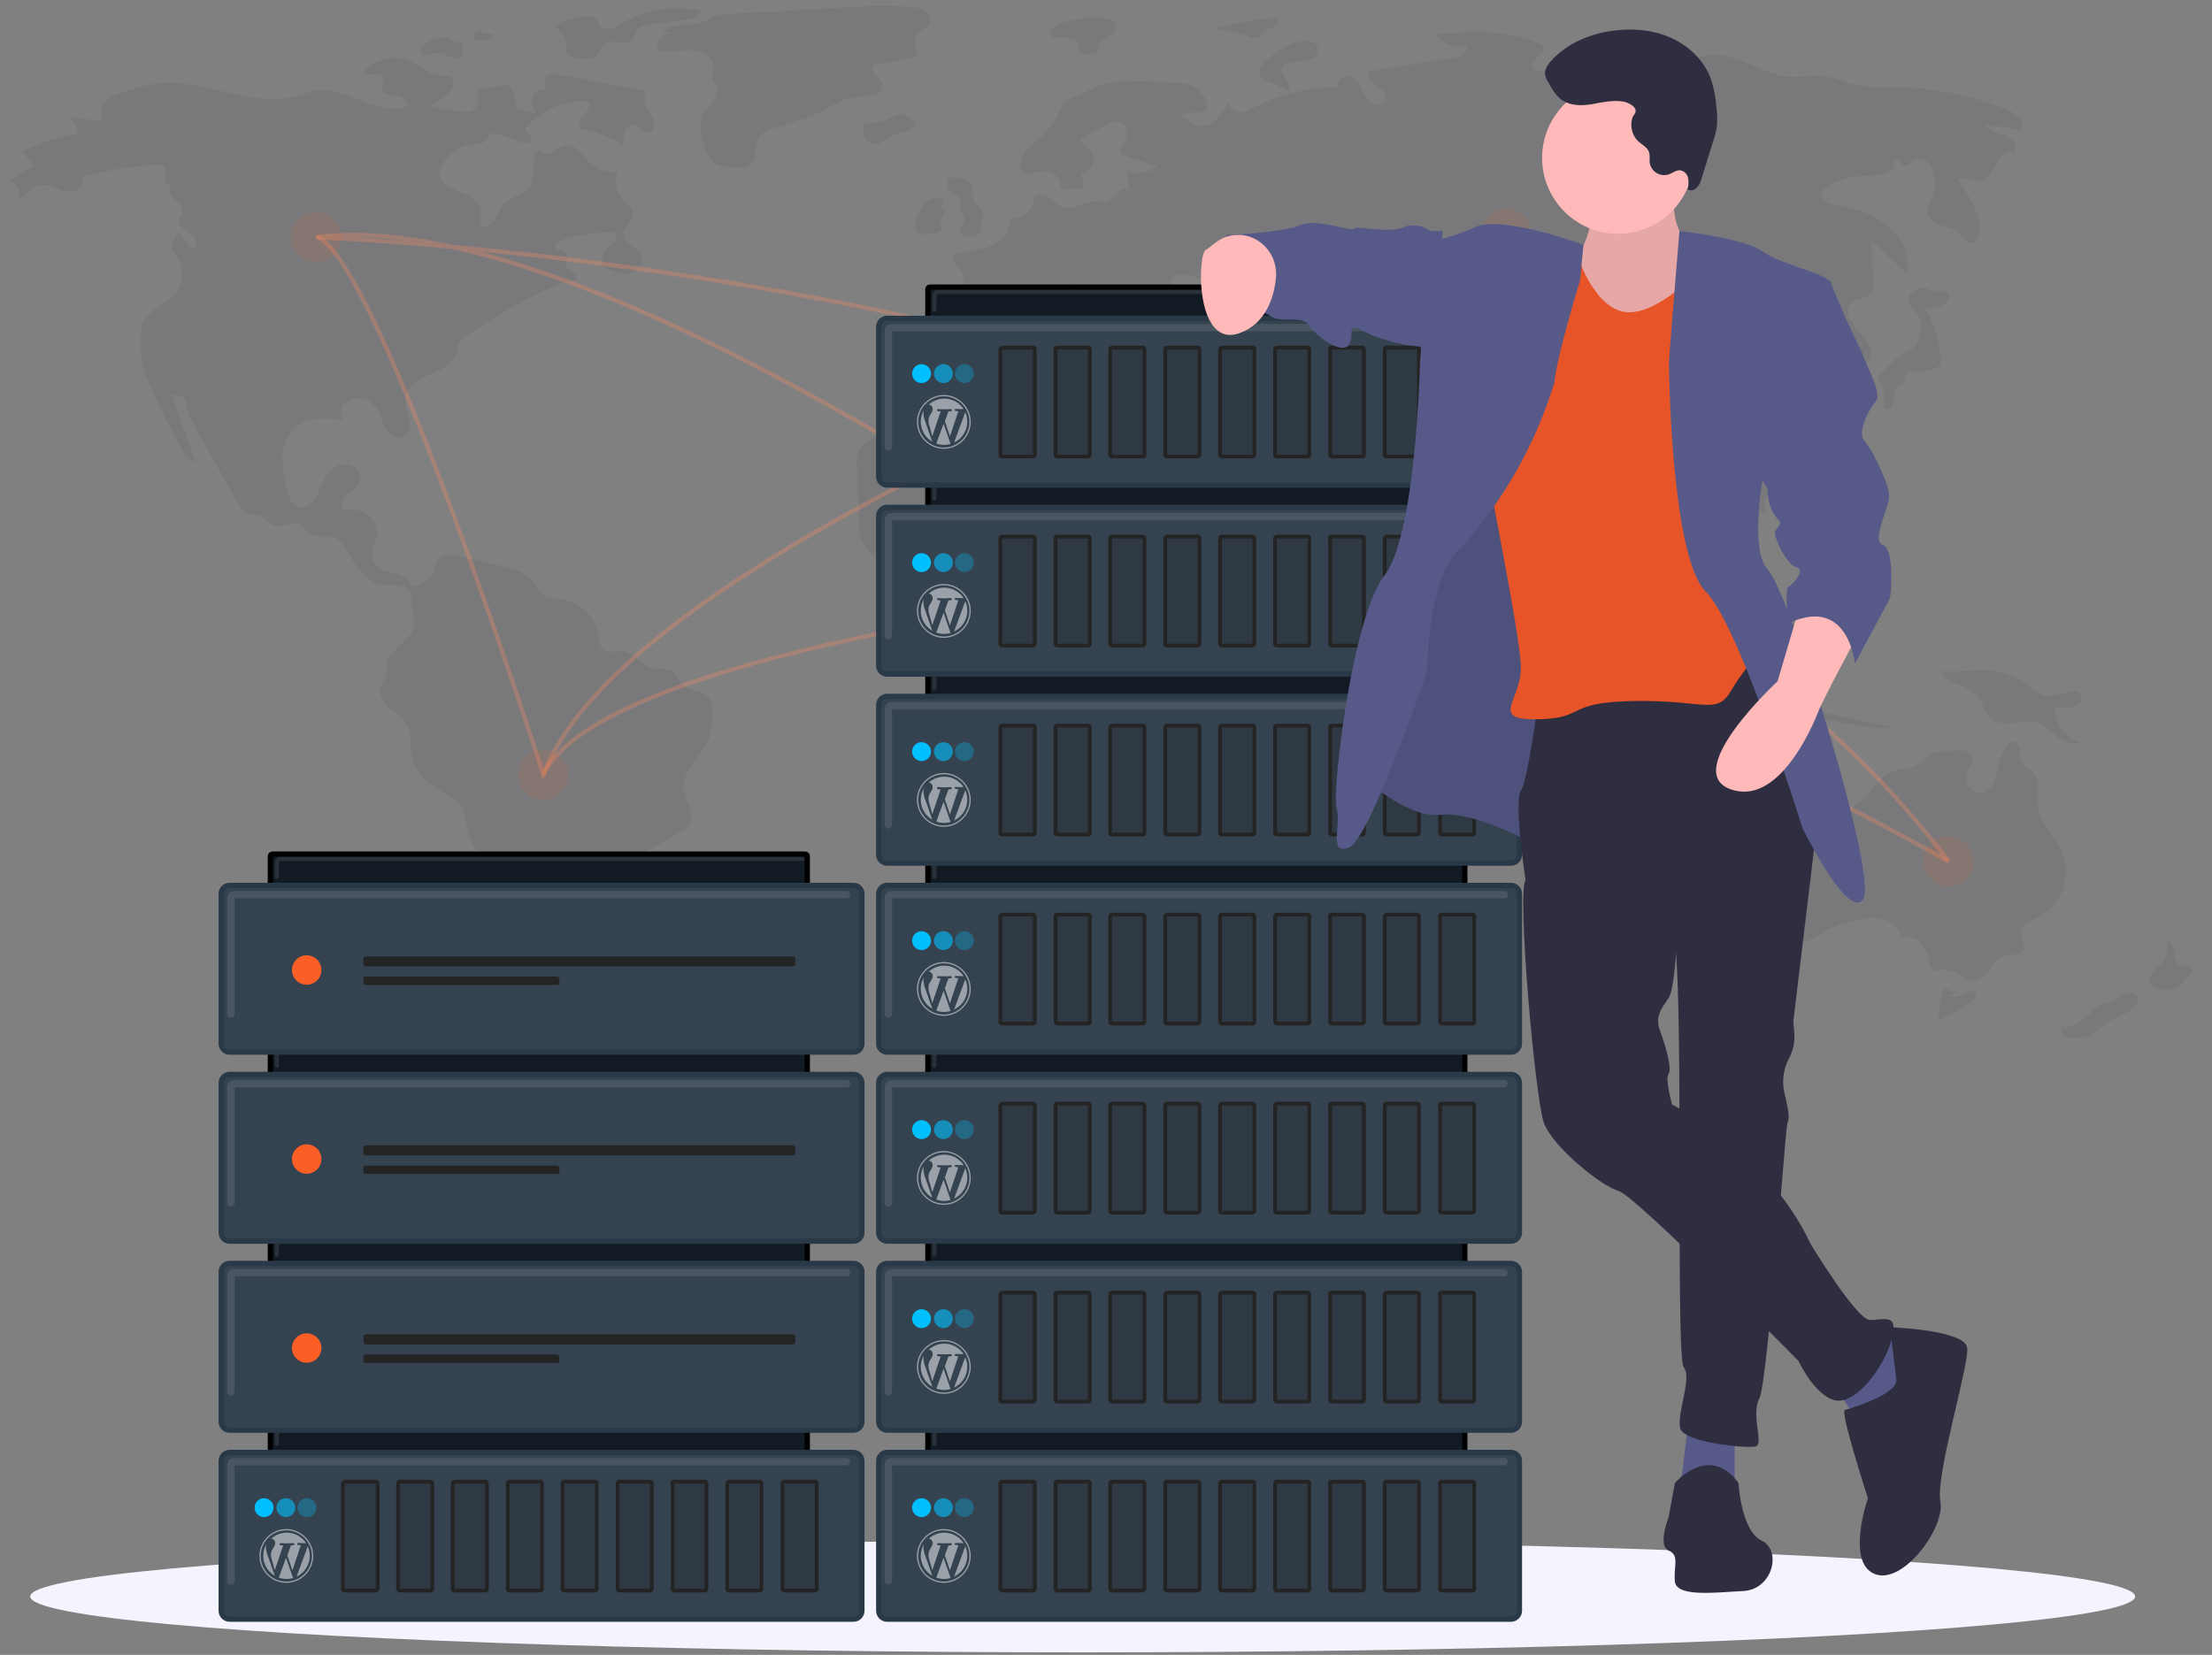 <?xml version="1.0" encoding="UTF-8"?> <svg xmlns="http://www.w3.org/2000/svg" xmlns:xlink="http://www.w3.org/1999/xlink" width="100%" height="100%" viewBox="0 0 1053 788" fill-rule="evenodd" stroke-miterlimit="10"><rect x="0" y="0" width="1053" height="788" fill="#808080" stroke="none"/><style><![CDATA[.B{stroke-linejoin:round}.C{stroke-miterlimit:1.5}.D{stroke-opacity:.1}.E{fill:none}.F{stroke-width:2}.G{fill-rule:nonzero}.H{stroke-width:2.5}.I{fill:#121b24}.J{stroke:#000}.K{fill:#354350}.L{stroke:#293947}.M{stroke:#fff}.N{stroke-linecap:round}.O{stroke-width:3.5}.P{fill-opacity:.1}.Q{fill:#fff}.R{fill-opacity:.5}.S{fill:#2f3943}.T{stroke:#242424}.U{stroke-width:1.8}.V{fill:#00bfff}.W{fill-opacity:.3}.X{fill-opacity:.6}.Y{fill:#575a89}.Z{fill:#ffb9b9}.a{fill:#242424}.b{fill:#fc5f26}.c{stroke-opacity:.3}]]></style><ellipse cx="515.4" cy="760.2" rx="501" ry="26.6" fill="#f5f4fe"></ellipse><g fill="#3f3d56" class="G P"><path d="M246 51.6a32 32 0 0 0-2.2-8.6c-.3-1-1-2-2-2.4-.6-.2-1.3-.2-2 0L230 42c-.8 0-1.7.4-2.3 1-1.3 1.4 0 3.6-.1 5.5 0 2-2 4-4 4.5-2 .4-4.3.4-6.4-.1l-14-2.2a23 23 0 0 0 10.7-7c2-2.2 2.8-6.3.2-7.3-.8-.2-1.6-.3-2.5-.2-6.4 0-11.4-5.3-17.4-7.5-7.8-2.8-16.6-.1-21.7 6.5l7.5.4c.7 0 1.4.1 2 .5 1.6 1.4-.4 4-.2 6 .3 2.8 4 3.3 6.7 3.6s6.3 2.5 5 5c-13.8 4.8-28-9.3-42.5-7.6-3.7.4-7.2 2-10.7 2.8-22 5.6-44.6-9.3-67-6a85 85 0 0 0-14.6 3.9c-3 1-6.2 2-8.5 4.4s-3 6.3-1 8.7A49 49 0 0 1 32 55.3c3 1.7 5 5 5 8.5a102 102 0 0 0-26.2 8 44 44 0 0 0 5.4 7.2L4.5 86c4 1 6 6.2 3.6 9.5 4-1.8 6.5-6.4 10.8-7.3 2.8-.6 5.7.5 8.3 1.6s5.6 2 8.4 1.3 4.8-4.4 3-6.7a143 143 0 0 1 36.3-5.7c1-.1 2 .1 2.7.5 1.6 1 1.2 3.5 1 5.4s1.4 4.5 3.2 3.6c-2 1.8-.3 5 1.7 7s4.3 4.4 3 7c-.3.6-.8 1-1 1.8-1 2 .5 4 2.2 5.3s3.7 2 5 4 .6 4.8-1.4 5l-6-7.5c-2 2-3.4 4.7-4 7.5 6.2 5 7.2 15.5 2 21.6-2.7 3-6.5 5-9.8 7.5s-6.4 6-6.4 10c0 7-.6 13.7 2 20.3a313 313 0 0 0 17 35.4c1.7 3 4 6.3 7.3 6.8A419 419 0 0 1 81.8 188c2.2 0 4.8.2 6.2 2 1 1.5 1 3.6 1.2 5.4.4 1.8 1 3.5 2 5l20.5 36.6c1.7 3 3.7 6.3 7 7.5 2 .8 4.5.6 6.4 1.8 1.5 1 2.5 2.5 4 3.3 4.3 2.4 10.3-2.2 14.4.7 1.2.8 2 2 3 3 3.7 3.2 10 1 14.2 3.5 2.8 1.6 4.2 4.7 5.7 7.5 3.7 7 9.7 14 17.7 14.5 2.5.2 5-.3 7.5.3s5 2.7 4.5 5.2c-.7 4.2 1.4 9 1 13.2-1 7.8-12 11.2-13 19-.2 1.7.1 3.5-.3 5-.5 2-2 3.7-2.6 5.7-1 3.8 1.7 7.7 4.7 10.3s6.6 4.8 8.3 8.4c1.7 3.8 1 8.3 1.5 12.5 1.2 9 9 15.8 17.2 20.2 2.5 1.3 5 2.6 6.7 5 2 3 2 7 2.6 10.5 1.7 8.8 9 16 9.3 25 .1 6.4-3.4 12-5.5 18a42 42 0 0 0 3.5 35l4.6 8c2 5.2 1.3 11 3.2 16.2 2.4 7 9 12.6 8.5 20 3 6.3 9.7 9.4 16.5 11.3l12 3.4c2.3.6 4.7 1.3 7 .8s4.6-2.4 4.5-4.8a44 44 0 0 1-16.9-6.4c-5-3.6-8.2-10-6.4-15.8 1-2.7 2.7-5.8 1-8-1-1.3-2.8-1.6-4-2.8-1.7-1.8-1-4.8.1-7s3-4 3.6-6.6c.5-2.8-.8-5.7-3.2-7a17 17 0 0 0 6-3.8c1.6-1.8 2.3-4.6 1-6.6 3.7.5 8 .7 10.4-2 2-2.2 1.8-5.6 1-8.4s-2-5.6-2-8.6l25.4-1c-1.2-4-4-7.6-7.7-9.7 3.8-.6 7.3-5.2 8.5-9s1-7.7.2-11.5c-.3-1-.3-2-.1-3 .4-1.4 1.8-2.2 3-3l19-11a11 11 0 0 0 3-2.2c2-2.3 1.7-5.8.7-8.7s-2.6-5.6-3-8.6c-1.2-9 8.5-15.6 11.8-24 1.3-3.4 1.5-7 1.8-10.6.3-3.8.3-8.3-2.7-10.8-2.8-2.4-7.3-1.8-10.2-4-2.7-2-3.7-6-6.6-7.6-2.7-1.5-6-.5-9-1.2-5.3-1.2-8.6-7.3-14-8-3-.3-6.5 1.2-9-.6-2.2-1.6-2.3-4.7-2.7-7.4-1.5-8.4-8-15-16.6-16.6-3-.5-6.5-.3-9.2-2s-4-5-6-7.4c-3.4-4-8.8-5.3-13.8-6.5l-20.5-4.8c-3.6-1-8.3-1.3-10.3 2a13 13 0 0 0-1.2 3.8c-1.5 5-6 8.3-11 8.4-1.7-3-4.5-5-7.8-6-2-.6-4.3-.6-6.3-1.5a9 9 0 0 1-5-8c0-1.5.4-3 1-4.3a11 11 0 0 0-1.9-13.2c-3.5-3-8.5-4-13.2-3.6-1.2-2.7.8-5.7 3-7.6s5-4 5.4-6.8c.8-4.6-5-8-9.5-6.7s-7.2 5.7-9 10c-1 2.4-2 5-3.7 7s-4.4 3.5-7 3c-3.6-1-5-5.3-5.8-9a58 58 0 0 1-1.9-14.9c.2-5 2-10.2 5.6-13.6 6-5.6 15.3-5 23.5-4-2-2.2-1.5-5.8.6-8a9 9 0 0 1 8.1-2c2.5.5 4.7 1.8 6.3 3.8 2.3 2.8 3 6.6 4.7 10s5.7 6 9 4.2c2.8-1.5 3.2-5.4 2.5-8.4s-2.2-6-2-9.2c.5-6 6.7-9.6 12.2-12s11.8-5.8 12.7-11.8c0-1.2.3-2.3.7-3.4.6-1 1.5-1.8 2.5-2.3 16-10.6 32.4-21.3 50.7-27 1-.3 1 0 2-.2 1.4-.8.5-3-.8-3.8s-3-1.5-3.4-3c-.2-1 .4-2.2.6-3.4.4-2.8-3-5.4-5.5-4.3-1.5-2 1.4-4.2 3.8-5a103 103 0 0 1 21.7-3.5c.8-.1 1.7 0 2.5.4 1.2 1 1 2.8.2 4s-2.2 2-3.3 3a9 9 0 0 0-2.3 9c3.8 2 8 4 12.2 3.3s8-5.4 6-9.2c-2-3.5-7.4-4.3-8.4-8.2-1-4.5 5.3-8.6 4-13-.6-2-2.6-3-4-4.5-3.6-3.5-4.7-9-2.7-13.6a15 15 0 0 1-13.5-4.2c-3.2-3.3-5.8-8.4-10.4-8.3-4.2.1-7.8 5-11.8 3.6-1-.4-2-1-3-.7-.6.4-1 1-1 1.8-1 4.8.7 10.2-2 14.4-2.8 4.5-9.4 5-13 9.2-2 2.2-2.6 5.2-4.3 7.5s-5.4 3.8-7.4 1.8c2-4.3 1-9.5-2.8-12.4-2-1.2-4-2.3-6-3-2.4-1-4.7-2.3-7-3.8-1-.6-2-1.6-2.5-2.7-.5-1.4-.4-3 .2-4.3 2-6 7.5-10.5 14-11.5 2.7-.4 6-.2 7.8-2.3 1-1 1.5-2.8 3-3.2 1-.2 1.8-.1 2.6.3l10.2 3.6c1 .5 2.4.7 3.6.6 1.3-.2 2.2-1.3 2-2.6-.3-1.7-3-2.5-2.7-4.2.1-.6.4-1 1-1.4 7.5-8 18-12.2 29-11.5 1.3 2-.8 4.6-2.5 6.5s-3 5-1 6.4c.8.4 1.8.6 2.7.6 2.5.3 5 1 7.3 2.2a139 139 0 0 1 10.4 5.1c-.3-2.2-.6-4.6.3-6.7s3.3-3.7 5.4-3c2 .8 3 3.5 5.2 3.7 3 .3 4-4 2.8-6.6s-3.6-5-3.8-7.8c-.1-2 .6-4.4-1-5.6-.6-.4-1.2-.6-1.8-.6l-39-7.2c-2.3-.4-5.7-.1-5.8 2.3-.1 1.3 1 2.6.6 3.8-.6 1.3-2.4 1.2-3.7 1.6-2 .7-3 3.2-3 5.3.4 2.2 1.2 4.2 2.4 6-2.5-1-6.4-1.3-9-2.3zm-31-33.2c-5-1.7-10.6 0-14 4.2-.6.8-1.2 2-.6 3 .8 1.3 2.7.8 4.2.3 2-.8 4.5-.8 6.6-.2 1.4.5 2.6 1.3 4 1.7a4 4 0 0 0 4.1-.6c1-1 1-2.4 1-3.8.1-1-.2-1.8-.8-2.5-.5-.3-1.2-.5-1.8-.5-1.4-.3-2.7-1-3.6-2m15-3.5h-.2c-1.8 0-3.2 1.5-3.2 3.2 0 .5.1 1 .3 1.3a13 13 0 0 0 5.2.3c1.8-.3 3.2-1.6 3.6-3.3a9 9 0 0 1-6-1m47.6-7a60 60 0 0 0-13.3 4.5 10 10 0 0 1 6.4 10.1c-.2.8-.2 1.7.1 2.5.5 1.2 2 1.6 3.2 2 2.2.7 4.6 1 7 1 2.4-.1 4.5-1.4 5.7-3.5l1.2-2.8c3-4.6 12 1 15-3.5 1-1.6 1-4 2.5-5 .8-.5 1.6-1 2.6-1a181 181 0 0 1 19.5-2.8c3-.3 7.2-1.4 7.2-4.5A54 54 0 0 0 299 9.6c-4 2-9 6-12.7 3.4-1.4-1-1.3-3.5-3.2-4.6-2-1-4.5-.7-6.6-.2zm38.2 7l5.2 1c-4 0-7 3.2-7 7v.6c5 1.7 10.8 0 16.2.3s11.7 4 10.8 9.5c-.3 1.6-1.2 3.2-.7 4.8.3 1 1.3 2 2 3 1 2 .2 4.8-1.2 6.7s-3.4 3.4-4.6 5.5c-3 5-1.4 11.6.5 17.3.5 2 1.5 4 3 5.8 2.8 3 7.3 3.2 11.3 3.3 3 0 6.3-.1 8.2-2.4 2.4-3 .7-7.6 2.3-11 1.5-3.2 5.2-4.5 8.5-5.5l18.2-6c7.2-3.3 14-8.5 22-9 2.2-.1 4.5.1 6.7-.5s4.2-2.5 4-4.7c-.1-2-1.7-3.3-3-4.7s-2.2-3.6-1-5l20.8-4c-1.5-4-2.6-9.3.8-12 1.2-1 3-1.3 4-2.5 1.8-2 1-5.3-1.2-7s-4.8-2-7.4-2.3a193 193 0 0 0-27.4.2l-53.6 3c-3.6.2-7.7-.1-11 1-2.8 1-4.8 3-8 3.6-6 1.2-12.4.4-17.7 3.7zM413 58.6c-.6-.1-1 0-1.6.4-.3.3-.5.8-.5 1.2-.4 2 .1 4 1.2 5.8 1.2 1.7 3.2 2.7 5.2 2.5 2.5-.3 4.3-2.4 6.6-3.5 3.5-1.6 18.4-4 8-9.6-3.6-2-5.8-.2-8.6 1-3.2 1.6-6.8 2.4-10.3 2zM503.4 12c-1.2.5-2.2 1.4-3 2.5-.6 1.2-.2 2.7 1 3.3.4.2 1 .2 1.4.2h5c2 .1 4.7.5 5.2 2.5.4 1.5-.5 3.4.6 4.5.5.4 1 .6 1.7.6a12 12 0 0 0 5 .2c3.6-1 1.7-3 2.8-5 1.7-3 1.4-1.2 4.4-3 2.2-1.3 5-3.5 3.3-6.7-3.2-5.6-22.5-1.7-27.3.7zM600 9.2l-22 4c2.7 1 5.5 1.7 8.3 2l4.7.7c2.7.8 5.5 3 8 1.8 1.6-.7 2.2-2.4 3.5-3.3 1-.6 4.5-1.6 5-2.3 3.2-5-5.2-3.4-7.6-3zM612.4 22a49 49 0 0 0-10.5 7.7c-1.3 1.3-2.7 2.8-2.6 4.6.2 2.4 2.7 3.8 5 4.8l9 3.8c1-1.6.1-3.7-1-5.2s-2.5-3.3-2-5c.6-2 3-2.8 5.3-3.2 3.5-.6 13-.5 11.8-6.2-1.3-6.6-11.5-3.2-15-1.3zm-1.8 375.2c-1 2.5-1 5.5.5 7.6 1.7 2.5 5 3.4 8 2.7 3-.8 5.5-2.4 7.4-4.7 1.7-2 3.2-4 4.2-6.5 1.5-3.7 2.6-7.6 3-11.5l2.8-14.8c.6-3.3.6-13.5-5.5-10-1.7 1-5.5 8-7.2 10-3 3.6-3.6 7.2-5.2 11.6-2 5.5-6.2 10-8 15.7zm321 75.8c-2-.8-4-1.7-5.8-2.8-2 5-3 10.5-3 16l13.6-7.7c2-1.2 4.4-2.8 4.3-5 0-.6-.3-1.2-.8-1.5-.3-.1-.6-.2-1-.1-2 .2-4 1.2-5.8 2a7 7 0 0 1-6 0m76.4 3.6a33 33 0 0 0-4.4 1.6c-3 1.6-5.2 4.6-8 6.7a32 32 0 0 1-9.1 4.2c-1 .8-.5 2.5.5 3.2 1 .6 2.3 1 3.6.8 3.3.1 6.8.1 9.7-1.5 1.6-1 3.2-2.3 4.6-3.6a48 48 0 0 1 11.5-6.5c1.5-.6 2.8-1.4 4-2.4 2.5-2.5 2.7-6.3-1-7.2-3-.7-8.5 3.8-11.3 4.7zm31.8-20.7c.3-3.5-1-7-3.5-9.3 0 3.4-.1 7-2 10-1.4 2-3.5 3.4-5 5.3s-2.2 5-.4 6.7c1 1 2.5 1.3 4 1.4 3.5.4 7.6.6 10-2 1.3-1.4 2-3.4 3.6-4.5.6-.3 1.2-.6 1.6-1 .7-1-.4-2.5-1.6-3s-2.5-.2-3.8-.6-2.3-1.7-1.7-2.8M979 331c-1.8.4-3.8.6-5.6.3-3-.6-5.6-3-8-5-6-4.6-13.3-7-20.8-7.3-7-.1-13.8 1.7-20.5.4.4 2.4 2.5 4.3 4.8 5.4s4.7 1.6 7 2.7a16 16 0 0 1 8 8.4c.7 1.7 1.2 3.5 2.3 5 2.2 3 6.5 3.7 10.2 3.4 5-.3 10-1.7 14.5.1 3.5 1.4 6 4.4 9 6.8s7 4 10.3 2.4c-7-2.3-12-9-11.8-16.4 3.3.3 12.7.2 12.2-5.4-.4-4.7-8.5-1.5-11.3-1zm-43 38.5c.6-3.2 3.8-6 2.8-9-.7-2-3.2-3.2-5.4-3.2s-4.4.6-6.7.7c-1.5-.1-3-.1-4.4.1-4.4.7-7.2 5.4-11.4 7-2.5 1-5.4.8-8 1.5-6 1.6-9.8 7.3-14 11.8a50 50 0 0 1-25.4 14.8c-3.4.8-7 1.3-9.8 3.5-3.6 3-4.5 8-5.3 12.6a215 215 0 0 1-10 37l14.3 1.8c2.7.3 5.5.7 8-.1 2-.7 3.7-1.7 5.4-3 6.4-4 13.5-6.5 21-7.5 3.7-.5 7.7-.6 11.2.8s6.5 4.5 6.8 8.3c3-1 6.5-.1 8.8 2 2.2 2.3 3.7 5.2 4.2 8.4.4 2 .8 4.3 2.6 5 1.5.7 3.2-.1 4.8-.2 5.5-.4 10 6 15.4 5 5.8-1.2 7.2-9.8 12.8-11.6 3.2-1 7.8.2 9.3-2.8 1.4-2.7-1.4-5.7-1-8.7.3-3.7 4.7-5.2 8-6.8a25 25 0 0 0 11.4-32.2c-3.3-6.8-9.8-12-11-19.5-1-5.7 1.3-12.4-2.3-17-2-2.3-5-3.5-6-6.3-.7-1.7-.4-3.7-.8-5.5s-2-3.7-3.7-3.2c-5.2 1.4-7 17.4-9.6 21.3-4.2 6-13 2-11.6-5.3zm-96-32.3c-1.8-.5-3.7-1-5.4-.3s-2.7 3.2-1.3 4.5l32 .6c12.2 1.7 24.3 5.8 36.6 4.6l-33.3-7.2a93 93 0 0 0-9.7-1.5c-6.8-.6-12 1.2-18.8-.6z"></path><path d="M850.7 300c-1-.1-2-.1-2.4.6s.1 1.7-.2 2.5c-.3 1-1.8 1.4-3 1.3s-2.4-.5-3.4 0c-1 .7-1.5 2-1 3.3.4 1.2 1 2.3 2 3 1.5 2 3.2 3.6 5 5 3.7 2.7 8.6 4 11 8 .3.8.8 1.4 1.5 2 1 .7 2.6.2 3.8-.4l4.2-2c.8-.3 1.4-.7 2-1.3 1-1.3.4-3-.4-4.5s-1.8-2.8-1.7-4.5c.3-3 4-4 5.5-6.4 1.5-2.5.5-5.6.7-8.5.2-3.4 2.3-7.8-1-10.3-3-2.2-5.7-.2-7.8 2.2-4.4 5-6.5 10.4-14.6 9.8zm25.5-50.6c1.4 2.7 4.4 4.4 6 7 1.7 3 1.5 6.6 3.3 9.4 2 3 5.7 4.4 6.7 7.7 1.2 3.6-1.5 8 .6 11 1 1 2.2 1.8 3.7 1.8 1 0 2.3-.4 3-1.2a5 5 0 0 0-.2-7c-1.2-1-3-1.6-4-3-.5-.8-1-1.6-1-2.5-.6-2.6-.5-5.4.3-8 .3-.7.3-1.4.2-2-.5-1.3-2.3-1.4-3.6-2-3-1.4-2.8-5.5-2.3-8.7-.3 2-8-1.5-8.7-2.7-1.6-2.4-.7-7-1-9.7-3.4 1.6-4.7 6.5-3 10zm-76.5 42c-1.4-1.6-3.5-3.2-5.4-2.3-1.4.7-1.8 2.7-1.3 4.2.7 1.5 1.7 2.7 3 3.6 4 3.2 8 6 11.5 10 6 6.7 9.3 15.8 16 22a9 9 0 0 0 5 2.7c2 .2 4-1 4.3-3 .2-1.6-1-3-2-4.2-2.6-2.8-5.4-5.4-7.8-8.3a7 7 0 0 1-2-4.2c0-1.6 1.4-3.2 3-2.8-2-.5-3.2-3.6-6-4.2-2.3-.5-2.8 1-5.6-.2-5.2-2.2-9.2-9.2-13-13.2zM921.5 139a33 33 0 0 1-4.4-1.6c-3.8-1.2-9 1.7-8.4 5.7.3 2.6 2.8 4.4 4.2 6.7 2 3.4 1.5 7.7.4 11.5a9 9 0 0 1-1.5 3.3c-1 1-2.2 2-3.4 2.5a46 46 0 0 0-13.5 11.5c-.4.4-.7 1-.8 1.5-.2 1.3 1.2 2.3 2 3.4 1.7 2.5.5 5.8.6 9-.1 1 .3 1.7 1 2.2 1 .5 2.2-.4 2.8-1.4 1.8-3.3.5-8.7 4-10.3.7-.3 1.4-.4 2-1 .7-1 0-2.3.4-3.3.5-1.6 2.8-1.7 4.5-1.6a25 25 0 0 0 8.7-1.2c1-.3 2-.8 3-1.7 1-1.3 1-3 .7-4.8-1-8.2-3.6-16-7.6-23.2 3 .4 6.3.7 9-1 1.5-1 3.2-3.5 2.5-5.3-1.2-2.8-3.2-.5-5.8-1zm-389 44.8c.4 2 .7 4 .1 6s-2.6 3.4-4.5 3c-1.5-.4-2.3-2-3.4-3-5.8-6.3-19-2.6-22.5-10.4-1.5-3.2-.5-7-1.5-10.3a9 9 0 0 0-9.3-6.3 19 19 0 0 0-5.3 1.6 144 144 0 0 1-35.4 9 29 29 0 0 0-6.8 1.2c-5 1.8-8.4 6.4-10.8 11.2s-4.2 9.8-7.5 14c-3.4 4.4-8.2 7.5-12.7 10.8-1.7 1-3.2 2.6-4.2 4.4a12 12 0 0 0-.8 6.5l1 26.8c.1 3.5.3 7 1.8 10 2 4 5.7 6.4 8.4 9.8a20 20 0 0 1 4 12.3c-.1 1.8-.2 4 1.2 5 .8.5 1.8.8 2.8.8l36.3 3c6.4.5 13.5 1.4 17.6 6.2 2 2.3 3.6 5.6 6.6 5.8 1.3.1 2.6-.4 3.8-.5 3.3-.3 6 2.2 8 5a22 22 0 0 1 3.5 14.1c-.3 3-1.3 6-1.5 9.3-.8 12 9.3 22.2 9.5 34 .1 7-3.2 13.5-6.4 19.7 5.2 8 1 18.5 3 27.7 2 8.8 9.3 15.7 11 24.5.8 4 1 9 4.4 11 1.6.8 3.3 1 5 1 10.5.1 20.8-2.2 30.2-7 4.4-2.2 9-5.4 9.7-10.3.6-4-1.4-8.3.7-11.7 2.4-4 8.5-3.7 12-6.8 5.7-5 1.3-14.6 3.6-21.8 2-6.5 9.2-10 12.7-15.7a28 28 0 0 0 3-8 114 114 0 0 0 3-20.4l1-12.5c3.8-23.6 27.2-39.5 34.8-62.2.7-2.2 1-5-1-6.3-1-.5-2.4-.7-3.7-.4l-16.7 2c-2 .3-4.3.5-6.2-.4s-3.3-3.3-2.3-5c2.8-5.2-3-11.7-5.6-17a250 250 0 0 0-24.9-40.4c-.6-.7-1-1.5-1-2.4l4.8.2c-1.6-5.8-4.2-12-9.8-14.2-3-1.2-6.6-.8-10-.6a146 146 0 0 1-29.5-2.4zM562 54c2.5 2.7 5.3 5.5 9 6 6.4.8 11-5.8 14-11.6.2 3 3 5.4 6 5.3 1.6-.3 3-1 4.5-1.7a88 88 0 0 1 41.6-10.7c-.3-2.3 1.2-4.4 3.4-5 3-.6 5.6 2 7 4.6s2.3 5.7 4.6 7.7 6.7 2 7.5-1c1-2.8-2-5-4.4-6.7s-5-4.6-3.3-7l37-6c2 .1 4.2-.3 6.2-1 2-1 3.4-3 3-5-5.6 1.3-11.4-1-14.7-5.6 17.3-1.4 35.8-2.7 51.2 5.5 1.8 4-7.6 7.3-5 10.8.8 1 2.4 1.3 3.8 1.3l32-1.2c4-.6 7.8-1.4 11.6-1 6.5.8 12 5 18.3 6.5 2.6.6 5.5.6 7.7-1s3-5 1.3-7c6-6 16-4.4 23.8-1.6s15.4 7.3 23.7 8c6 .4 12-1.2 18-.1 3.7.6 7.2 2.3 10.8 3.3 7 2 14 1.5 21.3 1.6A149 149 0 0 1 954.8 52c2.2.7 4.2 2 6 3.5 1.6 1.7 2.4 4.3 1.3 6.4l-17.5-2.6c1.6 3.2 6 3.8 9.4 5s7 5 5 8c-3.7-1.2-7 2.6-9 6s-4.2 7.6-8 7.8c-3.5.2-7.8-2.8-10-.1a56 56 0 0 1 8 13c2.3 4.7 4 10.7.8 15-.5.8-1.2 1.3-2 1.6-2.5.6-4-2.4-6-4.3-2.3-2.3-5.7-3-8.7-4s-6.3-3.3-6.5-6.5c-.1-2 1-4 1.7-5.8a21 21 0 0 0 1.7-10c-.2-2.7-1-5.6-3-7.5s-5.4-2.5-7.5-.8c-1 .8-1.8 2-3 2.2-2.3.1-4-4-5.8-2.5.2 1.4-.1 3-.8 4-5.7 4.6-14 2.6-21 4.2a39 39 0 0 0-9.5 4.1c-1 .5-2 1.3-2.7 2.3-1 1.7.1 4 1.6 5 1.6 1 3.5 1.6 5.4 1.8a52 52 0 0 1 24 9.6c6.8 5.6 11 14.5 9 23l-16.8-16 1 20.3a11 11 0 0 1-.5 4c-1.2 2.6-4.4 3.5-7.3 4-2.7.5-4.6 3-4.6 5.6 0 .6.1 1.2.3 1.7 1 3.3 3.5 6 5.8 8.4s4.6 5.5 5 9-2.3 7.3-5.7 7c-2.6-.2-4.5-2.5-5.7-5s-1.8-5-3.4-7c-5-6-16.4-3.5-21-10-2.3 2.7-3 6.4-2 9.7 2-1.3 5-.1 6.6 1.8s2.3 4.4 3.6 6.5c1.7 3 4.3 5.5 4.6 8.8l.1 3.8c.4 2 2 3.5 3.3 5.2 2.8 4 2.6 9.4.8 13.8s-5 8.2-8.2 11.8a143 143 0 0 1-17.8 17.9c-2 1.5-4 3-5 5s-1.2 5 .6 6.6c-1.3.1-3.6.7-5 .8a114 114 0 0 1-.3-15.5c-5-2.4-10.5 4-10 9.7s4.7 10 7.6 15c2 3.5 3.7 7.6 3 11.7s-4.3 7.8-8.4 7.4c-6.5-.6-9.2-10-15.7-11-.6-.1-1.2-.1-1.7.2-1 .5-1 1.8-1.2 3-.3 5.3-.5 11 1.6 15.8 3 7.2 11 13.3 9.3 21-9-4-13.6-14-15.7-23.8s-2.5-19.7-6.2-28.8c-3 3.7-9 .6-11.5-3.2-2.5-3.7-4-8-6.4-11.6s-6-7-10.5-7.2c-4.6-.2-8.6 3-12.2 6-3 2.5-6 5-7.6 8.4-2.5 5-1.8 10.8-2 16.3-.1 6-1.4 12.3-5.5 16.7s-11.6 6-16 2c-2.4-2-3.5-5-4.5-8a397 397 0 0 1-12.2-43.5c-.8 3.4-3.7 7.7-6.5 5.7-.6-.5-1-1.2-1.5-2-5.3-9-15-14.3-24.8-17.5s-20.2-4.7-30-8.2A76 76 0 0 1 632 195c-2.5 3.7-2.8 8.5-.7 12.5 2.2 3.8 7 6 11.2 4.7 2.2-.7 4-2.2 6-3s5-.4 6 1.7c1 2-.5 4.4.2 6.4 1 3 5.8 3.4 7.4 6.2 1.2 2 .2 5-1.5 6.7s-4 2.7-6.3 4c-7 4-12 10.5-18 15.7s-14.7 9-22 5.6c1.7-8.8-8.7-15.2-10.6-24-.6-3-.3-6-1.2-8.7-1.3-4-5-6.8-8-10a39 39 0 0 1-10.7-28.3c.2-3.6.8-7.3 0-10.8s-3.7-7-7.3-6.8c-8.2.4-18.6 1-23-6-1.5-2.5-2.2-6.2 0-8 1.6-1.4 4-1.2 6-1l18.6 1.8c4.3.4 9 .8 12.8-1.5s5.3-8.3 2-11c-2.5-2-7-1.8-7.8-5-.6-2.6 2.3-5.5.7-7.7-1-1.5-3.6-1-5 0s-2.6 3-4.3 3.7c-3 1.5-6.5.1-9.7-1s-7.5-1-9 2c-1.7 3.3 1.5 7.7-.2 11-2.3 4.4-10 2-13 5.7-3.7 4.3 2.5 10.8 1.3 16.3a10 10 0 0 1-10-.6c-3-2-4.6-5.5-4.2-9 .3-2.5 1.6-5 .7-7.4-.7-2-2.6-3-4.4-4l-18-10c-1.7 3 .4 7 3 9.3s6 4 7.7 7.2c2.3 4.4.7 10-3.5 12.4-.5.4-1.2.5-1.8.3-.6-.3-1-1-1.2-1.6-3.2-8-8-16.2-15.6-20.4S480 139 475 146.2c-1.2 1.7-2 3.6-3 5.4-5.5 9.6-17.3 14-28.4 13.8-1 .1-2.2-.2-3-.7-1.8-1.2-1.7-3.8-1.4-6l1.2-9c.2-1.8.6-4 2-5 2-1.6 5-.6 7.6-.6 4-.2 7.5-3 8.7-6.7a11 11 0 0 0-3-10.8c-1.2-1-2.8-2.5-2.2-4 .5-.8 1.4-1.4 2.3-1.6 4.7-1.4 9.6-1.7 14.2-3.3s9-5 10-9.6c.3-1.5.5-3.2 1.8-4 .7-.3 1.4-.4 2-.4 5-.7 9-5.3 8.6-10.5 2.2-1.5 5.3-.4 7.4 1.2s4 3.8 6.6 4.5c4.8 1.3 9.5-3 14.5-3 2 0 4.3.7 6.3 0s3.2-2.7 4.8-4.2 4.2-2.4 5.7-.8l-1.2-9c5 1.2 10.2.3 14.4-2.6L535.2 74c-.5-.1-1-.4-1.5-.8-1-1.2 0-3 1-4.5 2.2-3.3 2.6-8.8-1-10.5-2.5-1-5.3.2-7.7 1.6L514.5 66c-.4 2.2 2.3 3.4 4 5 1.4 1.3 2.2 3 2.2 5 0 3.6-3 6.6-6.5 6.6 1.5 2 2 4.6 1.5 7l-7.7.6c-1 .2-1.8 0-2.5-.5-.8-.7-.7-2-1-3-.5-2.6-3-4.5-5.6-5s-5.3.1-8 .7c-1 .4-2.3.4-3.4-.1-.6-.4-1-1-1.3-1.7-1-2.8-.1-6 1.7-8.3s4.3-4 6.6-6c5.4-4.7 9.3-10.8 11.4-17.6 4.2-1.8 8.6-4.2 13-6a39 39 0 0 1 21.2-4l14.3.3c4.2.1 8.6.2 12.5 1.8s7.4 5 7.7 9.4c.2 1-.2 2-1 2.6-.6.3-1.2.4-1.8.4-4 .1-5.7 1-9.6 1.3zM447.7 99c1-1 1.6-2.7 1-4.2-2.8-1-6-.5-8 1.5-.8 1-1.6 1.8-2.2 3-2 3-3.6 6.8-2.5 10.2.2.8.7 1.4 1.3 1.8.5.2 1 .3 1.5.2a52 52 0 0 0 6.2-.4c1.3-.2 2.7-.5 3.2-1.7.6-1.5-1-3.3-.5-5 .3-.7.8-1.4 1.3-2 .6-.5 1-1.3.8-2-.2-.8-1.3-1.2-1.8-.5m10.5-15c-1.8-.4-3.7-.5-5.6-.4-.4 0-.8.1-1.2.3a2 2 0 0 0-.7 1.1c-.8 2.6.5 5.5 3 6.5.7.2 1.3.4 2 .8 1.6 1.2.6 3.8 1 5.8.3 2.2 2.5 4 2 6.3-.3 1.8-2.2 3-2 5 .3 1.8 2.7 2.4 4.5 2.5 1 .2 2.2.1 3.2-.4 1-.7 1.7-1.7 2-3 .8-2.3 1-4.7 1-7 0-1-.3-2.2-.8-3-.6-.8-1.2-1.5-2-2-3.6-4.2.2-10.3-6.6-12.2z"></path></g><g stroke="#ff8963" class="E F c"><path d="M927.6 410.2S654.4 253.3 536.8 283c0 0-249.3 26.8-278.2 85.8 0 0-79.2-247.6-108-256"></path><path d="M258.6 369C304.4 246.7 717 111.4 717 111.4 658.5 126.2 536.8 283 536.8 283S279.2 95.7 150.5 113c0 0 567 18.6 777 297"></path></g><g fill="#ff5d1a" class="P"><circle cx="150.5" cy="113" r="12"></circle><circle cx="258.6" cy="368.9" r="12"></circle><circle cx="717.1" cy="111.4" r="12"></circle><circle cx="927.6" cy="410.2" r="12"></circle><circle cx="536.8" cy="283.1" r="12"></circle></g><g class="B C H"><use xlink:href="#B" class="I J"></use><use xlink:href="#C" class="K L"></use></g><use xlink:href="#D" class="G Q R"></use><g class="B C S T U"><path d="M372.4 706.3c0-.4.4-.8.8-.8H388c.4 0 .8.4.8.8v50.3c0 .5-.4.8-.8.8h-14.7c-.5 0-.8-.4-.8-.8v-50.3zm-26.2 0c0-.4.4-.8.8-.8h14.7c.5 0 .8.4.8.8v50.3c0 .5-.4.8-.8.8H347c-.5 0-.8-.4-.8-.8v-50.3zm-26.2 0c0-.4.4-.8.8-.8h14.7c.5 0 .8.4.8.8v50.3c0 .5-.4.8-.8.8H321c-.4 0-.8-.4-.8-.8v-50.3zm-26 0c0-.4.4-.8.8-.8h14.7c.5 0 .8.4.8.8v50.3c0 .5-.4.8-.8.8h-14.7c-.4 0-.8-.4-.8-.8v-50.3z"></path><use xlink:href="#E"></use><path d="M241.7 706.3c0-.4.4-.8.8-.8h14.7c.4 0 .8.4.8.8v50.3c0 .5-.4.8-.8.8h-14.7c-.5 0-.8-.4-.8-.8v-50.3zm-26.2 0c0-.4.4-.8.8-.8H231c.5 0 .8.4.8.8v50.3c0 .5-.4.8-.8.8h-14.7c-.5 0-.8-.4-.8-.8v-50.3zm-26 0c0-.4.4-.8.8-.8H205c.5 0 .8.4.8.8v50.3c0 .5-.4.8-.8.8h-14.7c-.4 0-.8-.4-.8-.8v-50.3zm-26 0c0-.4.4-.8.8-.8H179c.5 0 .8.4.8.8v50.3c0 .5-.4.8-.8.8h-15c-.5 0-.8-.4-.8-.8v-50.3z"></path></g><g class="V"><circle cx="146.1" cy="717.9" r="4.5" class="W"></circle><circle cx="136.1" cy="717.9" r="4.5" class="X"></circle><circle cx="125.7" cy="717.9" r="4.5"></circle></g><g class="B C E M N D"><use xlink:href="#F" class="O"></use><path d="M382 679H133.3c-.8 0-1.5.7-1.5 1.5v7" class="F"></path></g><g class="H B C"><use xlink:href="#B" y="-90" class="I J"></use><use xlink:href="#G" class="K L"></use></g><g class="E M N B C D"><use xlink:href="#F" y="-90" class="O"></use><path d="M382 589H133.3c-.8 0-1.5.7-1.5 1.5v7" class="F"></path></g><g class="a"><use xlink:href="#H"></use><use xlink:href="#I"></use></g><circle cx="146" cy="641.9" r="7" class="b"></circle><g class="B C H"><use xlink:href="#B" y="-180" class="I J"></use><use xlink:href="#J" class="K L"></use></g><g class="E M N B C D"><use xlink:href="#F" y="-180" class="O"></use><path d="M382 499H133.3c-.8 0-1.5.7-1.5 1.5v7" class="F"></path></g><g class="a"><use xlink:href="#H" y="-90"></use><use xlink:href="#I" y="-90"></use></g><circle cx="146" cy="551.9" r="7" class="b"></circle><g class="B C H"><use xlink:href="#B" y="-270" class="I J"></use><use xlink:href="#K" class="K L"></use></g><g class="E M N B C D"><use xlink:href="#F" y="-270" class="O"></use><path d="M382 409H133.3c-.8 0-1.5.7-1.5 1.5v7" class="F"></path></g><g class="a"><use xlink:href="#H" y="-180"></use><use xlink:href="#I" y="-180"></use></g><circle cx="146" cy="461.9" r="7" class="b"></circle><g class="B C H"><use xlink:href="#L" class="I J"></use><use xlink:href="#C" x="313" class="K L"></use></g><use xlink:href="#D" x="313" class="G Q R"></use><g class="B C S T U"><use xlink:href="#M"></use><use xlink:href="#N"></use><use xlink:href="#O"></use><use xlink:href="#E" x="339.2"></use><use xlink:href="#E" x="313"></use><use xlink:href="#E" x="286.9"></use><use xlink:href="#P"></use><use xlink:href="#Q"></use><use xlink:href="#R"></use></g><g class="V"><circle cx="459.1" cy="717.9" r="4.5" class="W"></circle><circle cx="449.1" cy="717.9" r="4.5" class="X"></circle><circle cx="438.7" cy="717.9" r="4.5"></circle></g><g class="B C E M N D"><use xlink:href="#S" class="O"></use><use xlink:href="#T" class="F"></use></g><g class="H B C"><use xlink:href="#L" y="-90" class="I J"></use><use xlink:href="#G" x="313" class="K L"></use></g><use xlink:href="#D" x="313" y="-90" class="G Q R"></use><g class="B C S T U"><use xlink:href="#M" y="-90"></use><use xlink:href="#N" y="-90"></use><use xlink:href="#O" y="-90"></use><use xlink:href="#E" x="339.2" y="-90"></use><use xlink:href="#E" x="313" y="-90"></use><use xlink:href="#E" x="286.9" y="-90"></use><use xlink:href="#P" y="-90"></use><use xlink:href="#Q" y="-90"></use><use xlink:href="#R" y="-90"></use></g><g class="V"><circle cx="459.1" cy="627.9" r="4.5" class="W"></circle><circle cx="449.1" cy="627.9" r="4.5" class="X"></circle><circle cx="438.7" cy="627.9" r="4.5"></circle></g><g class="B C E M N D"><use xlink:href="#S" y="-90" class="O"></use><use xlink:href="#T" y="-90" class="F"></use></g><g class="H B C"><use xlink:href="#L" y="-180" class="I J"></use><use xlink:href="#J" x="313" class="K L"></use></g><use xlink:href="#D" x="313" y="-180" class="G Q R"></use><g class="B C S T U"><use xlink:href="#M" y="-180"></use><use xlink:href="#N" y="-180"></use><use xlink:href="#O" y="-180"></use><use xlink:href="#E" x="339.2" y="-180"></use><use xlink:href="#E" x="313" y="-180"></use><use xlink:href="#E" x="286.9" y="-180"></use><use xlink:href="#P" y="-180"></use><use xlink:href="#Q" y="-180"></use><use xlink:href="#R" y="-180"></use></g><g class="V"><circle cx="459.1" cy="537.9" r="4.5" class="W"></circle><circle cx="449.1" cy="537.9" r="4.5" class="X"></circle><circle cx="438.7" cy="537.9" r="4.5"></circle></g><g class="B C E M N D"><use xlink:href="#S" y="-180" class="O"></use><use xlink:href="#T" y="-180" class="F"></use></g><g class="H B C"><use xlink:href="#L" y="-270" class="I J"></use><use xlink:href="#K" x="313" class="K L"></use></g><use xlink:href="#D" x="313" y="-270" class="G Q R"></use><g class="B C S T U"><use xlink:href="#M" y="-270"></use><use xlink:href="#N" y="-270"></use><use xlink:href="#O" y="-270"></use><use xlink:href="#E" x="339.2" y="-270"></use><use xlink:href="#E" x="313" y="-270"></use><use xlink:href="#E" x="286.9" y="-270"></use><use xlink:href="#P" y="-270"></use><use xlink:href="#Q" y="-270"></use><use xlink:href="#R" y="-270"></use></g><g class="V"><circle cx="459.1" cy="447.9" r="4.5" class="W"></circle><circle cx="449.1" cy="447.9" r="4.5" class="X"></circle><circle cx="438.7" cy="447.9" r="4.5"></circle></g><g class="B C E M N D"><use xlink:href="#S" y="-270" class="O"></use><use xlink:href="#T" y="-270" class="F"></use></g><g class="H B C"><use xlink:href="#L" y="-360" class="I J"></use><path d="M418.3 335.6c0-2.2 1.8-4 4-4h297c2.2 0 4 1.8 4 4V407c0 2.2-1.8 4-4 4h-297c-2.2 0-4-1.8-4-4v-71.5z" class="K L"></path></g><use xlink:href="#D" x="313" y="-360" class="G Q R"></use><g class="B C S T U"><use xlink:href="#M" y="-360"></use><use xlink:href="#N" y="-360"></use><use xlink:href="#O" y="-360"></use><use xlink:href="#E" x="339.2" y="-360"></use><use xlink:href="#E" x="313" y="-360"></use><use xlink:href="#E" x="286.9" y="-360"></use><use xlink:href="#P" y="-360"></use><use xlink:href="#Q" y="-360"></use><use xlink:href="#R" y="-360"></use></g><g class="V"><circle cx="459.1" cy="357.9" r="4.5" class="W"></circle><circle cx="449.1" cy="357.9" r="4.5" class="X"></circle><circle cx="438.7" cy="357.9" r="4.5"></circle></g><g class="B C E M N D"><use xlink:href="#S" y="-360" class="O"></use><use xlink:href="#T" y="-360" class="F"></use></g><g class="H B C"><use xlink:href="#L" y="-450" class="I J"></use><path d="M418.3 245.6c0-2.2 1.8-4 4-4h297c2.2 0 4 1.8 4 4V317c0 2.2-1.8 4-4 4h-297c-2.2 0-4-1.8-4-4v-71.5z" class="K L"></path></g><use xlink:href="#D" x="313" y="-450" class="G Q R"></use><g class="B C S T U"><use xlink:href="#M" y="-450"></use><use xlink:href="#N" y="-450"></use><use xlink:href="#O" y="-450"></use><use xlink:href="#E" x="339.2" y="-450"></use><use xlink:href="#E" x="313" y="-450"></use><use xlink:href="#E" x="286.9" y="-450"></use><use xlink:href="#P" y="-450"></use><use xlink:href="#Q" y="-450"></use><use xlink:href="#R" y="-450"></use></g><g class="V"><circle cx="459.1" cy="267.9" r="4.5" class="W"></circle><circle cx="449.1" cy="267.9" r="4.5" class="X"></circle><circle cx="438.7" cy="267.9" r="4.5"></circle></g><g class="B C E M N D"><use xlink:href="#S" y="-450" class="O"></use><use xlink:href="#T" y="-450" class="F"></use></g><g class="H B C"><use xlink:href="#L" y="-540" class="I J"></use><path d="M418.3 155.6c0-2.2 1.8-4 4-4h297c2.2 0 4 1.8 4 4V227c0 2.2-1.8 4-4 4h-297c-2.2 0-4-1.8-4-4v-71.5z" class="K L"></path></g><path d="M459.5 196.3l-5.3 14.4a11 11 0 0 0 5.3-14.4zm-17.5 4c0-1.4.5-2.3 1-3 .6-1 1-1.7 1-2.6 0-1-.8-2-1.8-2h-.1a11 11 0 0 1 16.6 2.1h-.7c-1 0-3-.1-3-.1-.6 0-.7.8-.1 1l1.3.1-4 12-2.4-7.2 1.7-4.7 1.2-.1c.6 0 .5-1-.1-1l-3 .1c-1 0-3-.1-3-.1-.6 0-.7.8-.1 1l1.3.1-4 11.8-1-3.7c-.5-1.5-.8-2.6-.8-3.6zm7.2 1.5l3.3 9.6a11 11 0 0 1-6.8-.2c0 0 .1-.1.1-.2l3.4-9.3zm-9.5-6.2c0 .4-.1.7-.1 1 0 1 .2 2.4.8 4l3.4 9.7a11 11 0 0 1-4.1-14.8zm-3.2 5.3c0 7 5.8 12.8 12.8 12.8s12.8-5.8 12.8-12.8c0-7-5.8-12.8-12.8-12.8s-12.8 5.8-12.8 12.8zm.6 0c0-6.8 5.5-12.2 12.2-12.2s12.2 5.5 12.2 12.2-5.5 12.2-12.2 12.2c-6.8 0-12.2-5.5-12.2-12.2z" class="G Q R"></path><g class="B C S T U"><use xlink:href="#M" y="-540"></use><use xlink:href="#N" y="-540"></use><use xlink:href="#O" y="-540"></use><use xlink:href="#E" x="339.2" y="-540"></use><use xlink:href="#E" x="313" y="-540"></use><use xlink:href="#E" x="286.9" y="-540"></use><use xlink:href="#P" y="-540"></use><use xlink:href="#Q" y="-540"></use><use xlink:href="#R" y="-540"></use></g><g class="V"><circle cx="459.1" cy="177.9" r="4.5" class="W"></circle><circle cx="449.1" cy="177.9" r="4.5" class="X"></circle><circle cx="438.7" cy="177.9" r="4.5"></circle></g><g class="B C E M N D"><use xlink:href="#S" y="-540" class="O"></use><use xlink:href="#T" y="-540" class="F"></use></g><g class="G"><use xlink:href="#U" class="Z"></use><use xlink:href="#U" class="P"></use><use xlink:href="#V" class="Y"></use><use xlink:href="#V" class="P"></use><path d="M825.8 682.8v28h-26.2l4-32.6 22.2 4.7zm68.2-48.3l19.2 11.7-14 32-14.6-1.7-14-19.8 23.3-22.2z" class="Y"></path><g fill="#2f2e41"><path d="M831 308l34.4 81-11.7 97.3c.6 7.6 1.2 10.5-1.7 17a24 24 0 0 0-2.3 18.1c1.7 7.6 2.3 10.5 1.2 13.4s-9.3 123-13.4 131.2 2.3 21.6-1.7 22.7-34.4-1.7-36-8.7 5.8-24 1.7-29 .6-194-5.2-207-70-24.5-70-24.5-5.8-37.3-2.3-43 8.2-42.6 8.2-42.6l99-25.6zm-33.7 398.2s16.3-19.2 30.3 0c0 0 1.2 22.7 11 27.4s5.2 23.3-8.7 24-32 3-32.6-4.7 2.3-12.2-3-14.6 0-15.7 0-15.7l3-16.3z"></path><path d="M799 427.5s-.6 42-4.7 47.8-6.4 9.3-4 15.7 5.8 18 4 20.4S796 526 796 526s45 21.6 66 66.5c0 0 21.6 35.6 28 36s14-4 10.5 9.3-17 31-26.8 29-17.5-18.7-17.5-18.7-77.5-78.7-85.7-81-31.5-21-35.6-32.6-12.8-109-8.7-115.4 19.2-15.2 19.2-15.2l53.6 23.3z"></path><path d="M899.8 632s36 1.2 36.7 10-15.2 60.6-12.8 73-18 40.2-31.5 34.4-3-36-3-36-13.4-41.4-11-42 25.6-7.6 24.5-14.6l-3-24.5z"></path></g></g><circle cx="770.2" cy="75.2" r="36.1" class="Z"></circle><g class="G"><path d="M806.6 130.8s-19.8 21-34.4 17.5-22-28.6-22-28.6l-26.2-4.7-18.7 91c0 8.2 18.7 96.2 18.7 112s-15.2 25 8.2 24.5 12.2-8.2 46-8.7 39 7 46-5.2c4.8-8 10.7-15.2 17.5-21.6l-12.2-43-1.7-121.8s-15-29-21.8-26.8c0 0 3.7 12.8.8 15.7z" fill="#e75428"></path><path d="M799.4 110s31 3.4 39.8 9.8 33.2 11 32.6 15.7-28.6 71-28.6 71-12.8 52.5-1.7 64.7S894 417 887 428s-29-33.8-29-33.8-29.7-96.2-46-112.5-17.5-104.3-17.5-108.4 5-63.4 5-63.4zm-45.4 6.7s-38.3-14.4-51.7-8.6-21.6 7-21.6 7l-4.7 57s-1.7 82.2-17 102-25 102.6-22.7 110.8-4 22.2 5.8 18.7 37.3-84 37.3-84 0-46 16.3-59a208 208 0 0 0 44.3-78.7c1.2-12.8 12.2-48.4 12.2-48.4l1.6-17z" class="Y"></path><path d="M885.3 300.5S867.8 333 865.5 339s-18.7 45.5-42 36.7 22.7-51.3 22.7-51.3l10.5-35.6s27.4-5.8 28.6 11.7z" class="Z"></path><path d="M686.5 110h-5.8s-5.8-4.7-12.8-1.7-23.3-1.2-23.3.6-18-5.2-25.6-1.7-35 4.7-35 4.7-11 28-3.5 33.2 18.7 1.2 24 5.2 15.2-.6 18.7 4.7 16.3 14.6 19.2 8.7-3-11 9.3-4.7a82 82 0 0 0 31.5 6.4l3.5-55.4z" class="Y"></path><path d="M773.4 48.5c-5-1-10 .1-15 1s-10.4 1-14.6-1.7c-3-2-5-5.4-6.8-8.7a10 10 0 0 1-1.5-3.8c-.2-2.4 1.3-4.6 3-6.4C746 20.6 757 16 768.2 14.6c9-1.2 18.6-.4 27 3.3s15.7 10.5 19 19a54 54 0 0 1 2.8 13.6c.5 3.4.6 7 .2 10.3a44 44 0 0 1-2 7.5L810 85c-.4 1.6-1 3-2.2 4.3-1 1.3-3 1.6-4.4 1 .4-1.8.5-3.7.2-5.5-.4-2-1.8-3.3-3.7-3.7-2-.2-3.8 1.4-5.7 2a7 7 0 0 1-8.8-5.2c-.3-2 .2-4-.5-5.7-.8-2-3-3.2-4.8-4.7a11 11 0 0 1-3-11.4c.4-1.4 1.7-2 1.5-3.6-.3-2-3.4-3.5-5.2-4z" fill="#2f2e41"></path><path d="M590 111.8c10.6.5 18.5 10 17.4 20.7-1 9.6-5 21.5-17 26-21.6 8.2-20.4-38-16.3-39.6 2.7-1.2 7-7.5 16-7z" class="Z"></path><path d="M865.5 132.4l6.4 3a374 374 0 0 0 14.6 32.6c.6 4 10 19.2 6.4 23.3S884 206 887.6 210s11.7 20.4 11.7 26.2-8.7 21.6-3 23.3 4 24.5 3 26.2-16.3 30.3-16.3 30.3-3-32.6-31.5-19.2c0 0-2.3-16.3 0-17.5s8.2-8.2 3.5-9.3-11-15.2-10-17 4-4 1.2-5.8a21 21 0 0 1-4.7-13.4c.6-1.7-6.4-10-6.4-10l30.3-91.7z" class="Y"></path></g><defs><path id="B" d="M128.7 677.7c0-.5.4-1 1-1h253.6c.5 0 1 .4 1 1v17.5c0 .5-.4 1-1 1H129.7c-.5 0-1-.4-1-1v-17.5z"></path><path id="C" d="M105.3 695.6c0-2.2 1.8-4 4-4h297c2.2 0 4 1.8 4 4V767c0 2.2-1.8 4-4 4h-297c-2.2 0-4-1.8-4-4v-71.5z"></path><path id="D" d="M146.5 736.3l-5.3 14.4a11 11 0 0 0 5.3-14.4zm-17.5 4c0-1.4.5-2.3 1-3 .6-1 1-1.7 1-2.6 0-1-.8-2-1.8-2h-.1a11 11 0 0 1 16.6 2.1h-.7c-1 0-3-.1-3-.1-.6 0-.7.8-.1 1l1.3.1-4 12-2.4-7.2 1.7-4.7 1.2-.1c.6 0 .5-1-.1-1l-3 .1c-1 0-3-.1-3-.1-.6 0-.7.8-.1 1l1.3.1-4 11.8-1-3.7c-.5-1.5-.8-2.6-.8-3.6zm7.2 1.5l3.3 9.6a11 11 0 0 1-6.8-.2c0 0 .1-.1.1-.2l3.4-9.3zm-9.5-6.2c0 .4-.1.7-.1 1 0 1 .2 2.4.8 4l3.4 9.7a11 11 0 0 1-4.1-14.8zm-3.2 5.3c0 7 5.8 12.8 12.8 12.8s12.8-5.8 12.8-12.8-5.8-12.8-12.8-12.8-12.8 5.8-12.8 12.8zm.6 0c0-6.8 5.5-12.2 12.2-12.2s12.2 5.5 12.2 12.2-5.5 12.2-12.2 12.2c-6.8 0-12.2-5.5-12.2-12.2z"></path><path id="E" d="M267.8 706.3c0-.4.4-.8.8-.8h14.7c.5 0 .8.4.8.8v50.3c0 .5-.4.8-.8.8h-14.7c-.5 0-.8-.4-.8-.8v-50.3z"></path><path id="F" d="M403 696H111.3c-.4 0-.8.2-1 .4s-.4.7-.4 1v55.4"></path><path id="G" d="M105.3 605.6c0-2.2 1.8-4 4-4h297c2.2 0 4 1.8 4 4V677c0 2.2-1.8 4-4 4h-297c-2.2 0-4-1.8-4-4v-71.5z"></path><path id="H" d="M378.6 636.6c0-.7-.5-1.2-1.2-1.2H174.2c-.7 0-1.2.5-1.2 1.2v2.4c0 .7.5 1.2 1.2 1.2h203.2c.7 0 1.2-.5 1.2-1.2v-2.4z"></path><path id="I" d="M266.2 646c0-.5-.4-1-1-1H174c-.5 0-1 .4-1 1v2c0 .5.4 1 1 1h91.3c.5 0 1-.4 1-1v-2z"></path><path id="J" d="M105.3 515.6c0-2.2 1.8-4 4-4h297c2.2 0 4 1.8 4 4V587c0 2.2-1.8 4-4 4h-297c-2.2 0-4-1.8-4-4v-71.5z"></path><path id="K" d="M105.3 425.6c0-2.2 1.8-4 4-4h297c2.2 0 4 1.8 4 4V497c0 2.2-1.8 4-4 4h-297c-2.2 0-4-1.8-4-4v-71.5z"></path><path id="L" d="M441.7 677.7c0-.5.4-1 1-1h253.6c.5 0 1 .4 1 1v17.5c0 .5-.4 1-1 1H442.7c-.5 0-1-.4-1-1v-17.5z"></path><path id="M" d="M685.4 706.3c0-.4.4-.8.8-.8H701c.4 0 .8.4.8.8v50.3c0 .5-.4.8-.8.8h-14.7c-.5 0-.8-.4-.8-.8v-50.3z"></path><path id="N" d="M659.2 706.3c0-.4.4-.8.8-.8h14.7c.5 0 .8.4.8.8v50.3c0 .5-.4.8-.8.8H660c-.5 0-.8-.4-.8-.8v-50.3z"></path><path id="O" d="M633 706.3c0-.4.4-.8.8-.8h14.7c.5 0 .8.4.8.8v50.3c0 .5-.4.8-.8.8H634c-.5 0-.8-.4-.8-.8v-50.3z"></path><path id="P" d="M528.5 706.3c0-.4.4-.8.8-.8H544c.5 0 .8.4.8.8v50.3c0 .5-.4.8-.8.8h-14.7c-.5 0-.8-.4-.8-.8v-50.3z"></path><path id="Q" d="M502.4 706.3c0-.4.4-.8.8-.8H518c.5 0 .8.4.8.8v50.3c0 .5-.4.8-.8.8h-14.7c-.4 0-.8-.4-.8-.8v-50.3z"></path><path id="R" d="M476.3 706.3c0-.4.4-.8.8-.8h14.7c.5 0 .8.4.8.8v50.3c0 .5-.4.8-.8.8H477c-.5 0-.8-.4-.8-.8v-50.3z"></path><path id="S" d="M716 696H424.3c-.4 0-.8.2-1 .4s-.4.7-.4 1v55.4"></path><path id="T" d="M695 679H446.3c-.8 0-1.5.7-1.5 1.5v7"></path><path id="U" d="M797.3 80s-4 30.3 6.4 33.8 7.6 30.3 7.6 30.3l-31.5 24-28 2.3-7-36 4-9.3s15.7-18.7 4.7-38 43.7-7 43.7-7z"></path><path id="V" d="M768 316.2l-36.7 86.3S702.8 386.2 686 388s-38-18.7-38-18.7l21-101.4L708 160l54.2 34.4 5.8 121.8z"></path></defs></svg> 